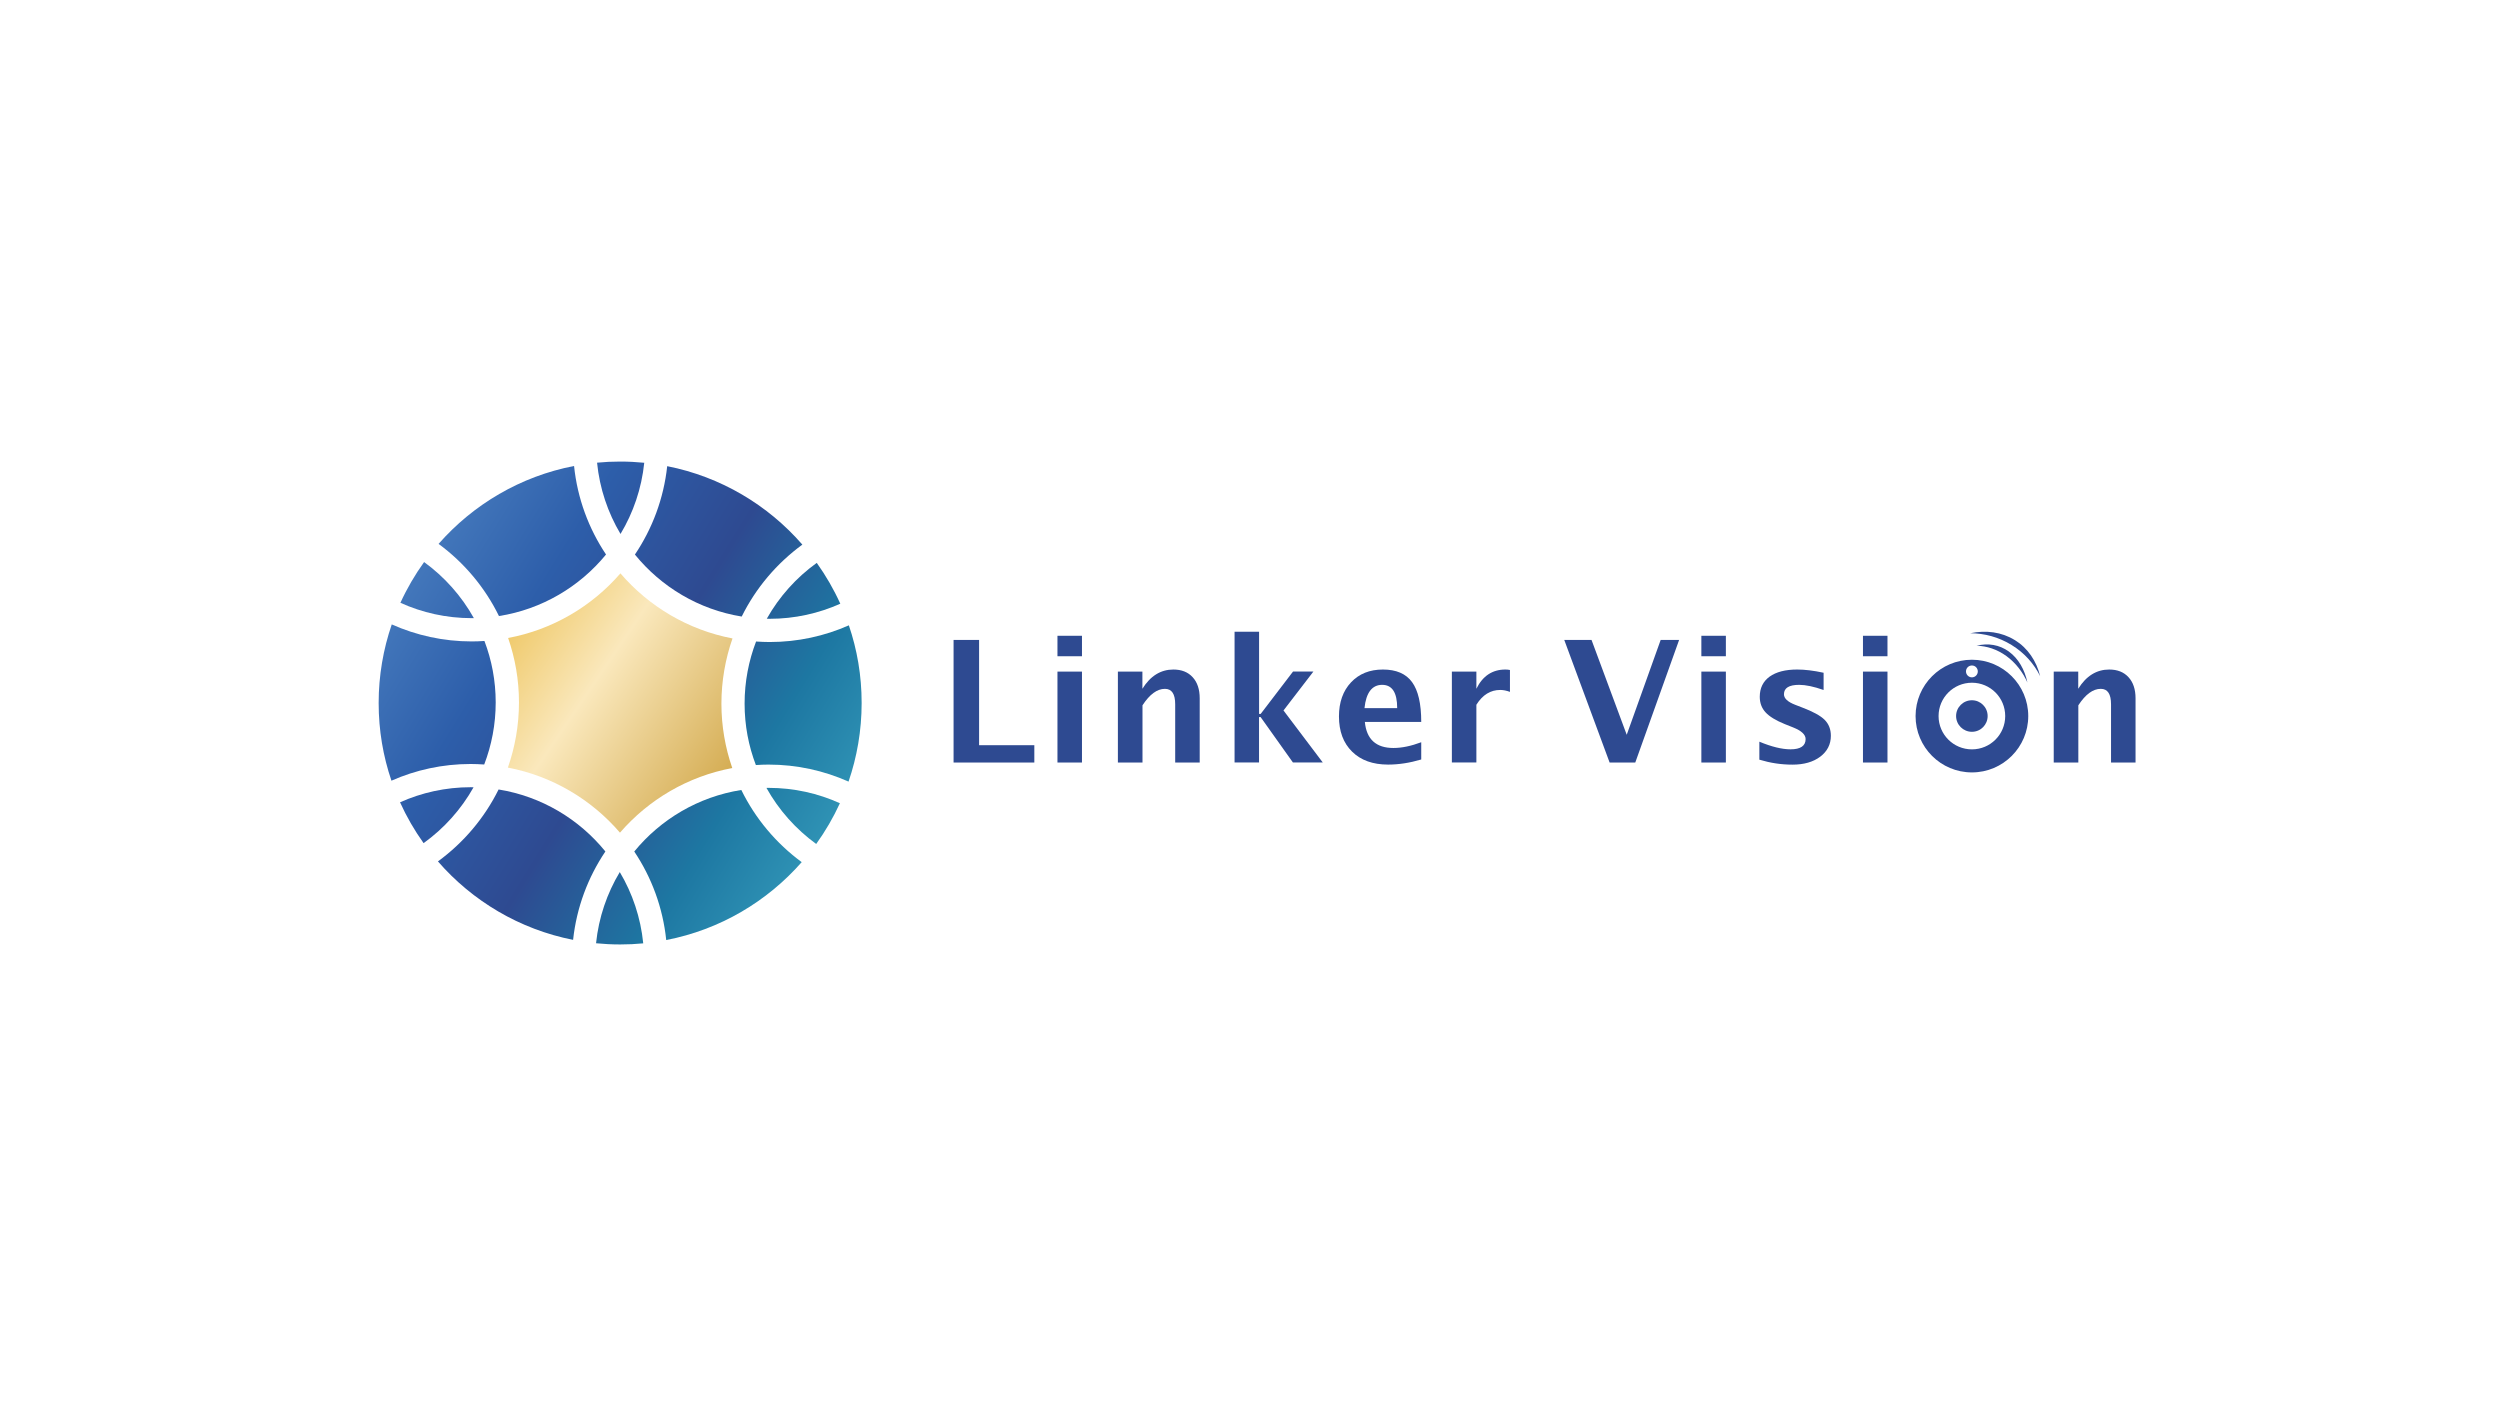 <?xml version="1.0" encoding="UTF-8"?><svg id="EXAMPLES_TURN_OFF_" xmlns="http://www.w3.org/2000/svg" xmlns:xlink="http://www.w3.org/1999/xlink" viewBox="0 0 1250 703"><defs><style>.cls-1{fill:url(#linear-gradient-12);}.cls-1,.cls-2,.cls-3,.cls-4,.cls-5,.cls-6,.cls-7,.cls-8,.cls-9,.cls-10,.cls-11,.cls-12,.cls-13,.cls-14,.cls-15{stroke-width:0px;}.cls-2{fill:url(#linear-gradient);}.cls-3{fill:url(#linear-gradient-6);}.cls-4{fill:url(#linear-gradient-11);}.cls-5{fill:url(#linear-gradient-5);}.cls-6{fill:url(#linear-gradient-13);}.cls-7{fill:url(#linear-gradient-2);}.cls-8{fill-rule:evenodd;}.cls-8,.cls-12{fill:#2e4a91;}.cls-9{fill:url(#linear-gradient-7);}.cls-10{fill:url(#linear-gradient-3);}.cls-11{fill:url(#linear-gradient-9);}.cls-13{fill:url(#linear-gradient-8);}.cls-14{fill:url(#linear-gradient-10);}.cls-15{fill:url(#linear-gradient-4);}</style><linearGradient id="linear-gradient" x1="228.842" y1="1292.297" x2="376.054" y2="1392.301" gradientTransform="translate(0 -995.99)" gradientUnits="userSpaceOnUse"><stop offset=".12" stop-color="#edc35a"/><stop offset=".46" stop-color="#fae8bc"/><stop offset="1" stop-color="#cea240"/></linearGradient><linearGradient id="linear-gradient-2" x1="465.678" y1="1498.688" x2="152.973" y2="1305.786" gradientTransform="translate(0 -995.99)" gradientUnits="userSpaceOnUse"><stop offset="0" stop-color="#4fc4d6"/><stop offset=".38" stop-color="#1d77a2"/><stop offset=".56" stop-color="#2e4a91"/><stop offset=".75" stop-color="#2d5eaa"/><stop offset="1" stop-color="#5086c5"/></linearGradient><linearGradient id="linear-gradient-3" x1="442.334" y1="1536.521" x2="129.629" y2="1343.642" xlink:href="#linear-gradient-2"/><linearGradient id="linear-gradient-4" x1="442.938" y1="1535.546" x2="130.233" y2="1342.667" xlink:href="#linear-gradient-2"/><linearGradient id="linear-gradient-5" x1="463.483" y1="1502.223" x2="150.778" y2="1309.344" xlink:href="#linear-gradient-2"/><linearGradient id="linear-gradient-6" x1="441.645" y1="1537.656" x2="128.94" y2="1344.776" xlink:href="#linear-gradient-2"/><linearGradient id="linear-gradient-7" x1="514.999" y1="1418.718" x2="202.317" y2="1225.815" xlink:href="#linear-gradient-2"/><linearGradient id="linear-gradient-8" x1="488.624" y1="1461.464" x2="175.942" y2="1268.584" xlink:href="#linear-gradient-2"/><linearGradient id="linear-gradient-9" x1="538.366" y1="1380.861" x2="225.661" y2="1187.981" xlink:href="#linear-gradient-2"/><linearGradient id="linear-gradient-10" x1="537.741" y1="1381.833" x2="225.059" y2="1188.954" xlink:href="#linear-gradient-2"/><linearGradient id="linear-gradient-11" x1="517.198" y1="1415.153" x2="204.516" y2="1222.273" xlink:href="#linear-gradient-2"/><linearGradient id="linear-gradient-12" x1="492.053" y1="1455.918" x2="179.348" y2="1263.038" xlink:href="#linear-gradient-2"/><linearGradient id="linear-gradient-13" x1="539.067" y1="1379.73" x2="226.362" y2="1186.828" xlink:href="#linear-gradient-2"/></defs><g id="Linker_Vision"><path class="cls-12" d="m1026.866,381.261v-45.461h12.256v8.577c4.001-6.439,9.198-9.612,15.498-9.612,4.07,0,7.289,1.265,9.635,3.84,2.345,2.552,3.518,6.071,3.518,10.532v32.124h-12.256v-29.111c0-5.174-1.702-7.726-5.128-7.726-3.909,0-7.634,2.736-11.221,8.232v28.605h-12.302Z"/><path class="cls-12" d="m476.786,381.261v-61.281h12.762v52.612h27.617v8.669s-40.379,0-40.379 0Z"/><path class="cls-12" d="m528.731,381.261v-45.461h12.256v45.461h-12.256Zm0-53.141v-10.233h12.256v10.233h-12.256Z"/><path class="cls-12" d="m558.946,381.261v-45.461h12.256v8.577c4.001-6.439,9.198-9.612,15.498-9.612,4.07,0,7.289,1.265,9.635,3.84,2.345,2.552,3.518,6.071,3.518,10.532v32.124h-12.256v-29.111c0-5.174-1.702-7.726-5.128-7.726-3.909,0-7.634,2.736-11.221,8.232v28.605h-12.302Z"/><path class="cls-12" d="m617.284,381.261v-65.397h12.256v41.115h.782l16.188-21.201h10.187l-14.947,19.454,19.637,26.007h-14.924l-16.165-22.719h-.782v22.719h-12.256l.023.023Z"/><path class="cls-12" d="m710.619,379.743c-5.818,1.725-11.336,2.552-16.556,2.552-7.611,0-13.613-2.139-18.005-6.462s-6.576-10.187-6.576-17.637c0-7.059,2.024-12.739,6.025-17.016,4.024-4.277,9.336-6.416,15.958-6.416s11.52,2.093,14.556,6.278c3.081,4.208,4.599,10.831,4.599,19.936h-28.192c.828,8.669,5.611,13.015,14.28,13.015,4.139,0,8.784-.943,13.912-2.874v8.623h-0Zm-28.375-25.685h16.349c0-7.772-2.506-11.635-7.519-11.635s-8.025,3.863-8.83,11.635Z"/><path class="cls-12" d="m725.934,381.261v-45.461h12.256v8.577c3.173-6.439,8.025-9.612,14.51-9.612.782,0,1.518.069,2.276.23v10.945c-1.725-.644-3.357-.966-4.852-.966-4.875,0-8.853,2.46-11.934,7.404v28.858h-12.256v.023Z"/><path class="cls-12" d="m804.806,381.261l-22.673-61.281h13.636l17.591,47.415,16.97-47.415h9.221l-21.914,61.281h-12.831Z"/><path class="cls-12" d="m850.68,381.261v-45.461h12.256v45.461h-12.256Zm0-53.141v-10.233h12.256v10.233h-12.256Z"/><path class="cls-12" d="m879.676,379.835v-8.991c6.094,2.529,11.29,3.817,15.59,3.817,5.013,0,7.542-1.725,7.542-5.128,0-2.23-2.093-4.162-6.232-5.818l-4.162-1.656c-4.484-1.817-7.726-3.794-9.635-5.887-1.932-2.093-2.897-4.691-2.897-7.772,0-4.346,1.633-7.68,4.898-10.072,3.311-2.368,7.91-3.564,13.82-3.564,3.702,0,8.094.506,13.199,1.61v8.623c-4.898-1.725-8.991-2.575-12.21-2.575-5.082,0-7.611,1.564-7.611,4.714,0,2.07,1.886,3.817,5.634,5.266l3.564,1.38c5.335,2.024,9.037,4.047,11.129,6.117,2.093,2.093,3.127,4.76,3.127,8.002,0,4.277-1.794,7.772-5.312,10.44-3.541,2.667-8.186,3.978-13.866,3.978s-10.968-.805-16.579-2.483Z"/><path class="cls-12" d="m931.483,381.261v-45.461h12.256v45.461h-12.256Zm0-53.141v-10.233h12.256v10.233h-12.256Z"/><path class="cls-8" d="m1004.446,325.774c-4.783-3.449-10.463-4.323-16.142-2.92,5.128.138,10.256,1.817,14.901,5.174,4.645,3.403,8.186,8.002,10.509,13.245-1.38-6.485-4.507-12.026-9.29-15.498h.023Z"/><path class="cls-8" d="m1007.366,320.026c-6.599-4.07-14.441-5.036-22.236-3.403,7.082.023,14.211,1.909,20.649,5.864,6.416,3.932,11.244,9.405,14.303,15.613-1.84-7.565-6.14-14.05-12.716-18.097v.023Z"/><path class="cls-8" d="m985.958,350.126c-4.369,0-7.91,3.541-7.91,7.887s3.541,7.887,7.91,7.887,7.864-3.518,7.864-7.887-3.541-7.887-7.864-7.887Z"/><path class="cls-8" d="m985.958,374.684c-9.221,0-16.671-7.45-16.671-16.648s7.45-16.671,16.671-16.671,16.648,7.45,16.648,16.671-7.45,16.648-16.648,16.648Zm0-44.817c-15.567,0-28.169,12.601-28.169,28.169s12.601,28.169,28.169,28.169,28.169-12.624,28.169-28.169-12.624-28.169-28.169-28.169Zm2.943,5.841c0,1.633-1.311,2.966-2.943,2.966s-2.966-1.334-2.966-2.966,1.311-2.966,2.966-2.966,2.943,1.334,2.943,2.966Z"/><path class="cls-2" d="m310.212,286.683c-14.257,16.464-33.871,28.146-56.153,32.308,3.495,10.095,5.427,20.925,5.427,32.216h0c0,11.428-1.978,22.374-5.542,32.584,22.259,4.254,41.827,16.004,56.038,32.538,14.257-16.464,33.871-28.146,56.153-32.308-3.495-10.095-5.427-20.925-5.427-32.216s1.978-22.374,5.542-32.584c-22.259-4.254-41.827-16.004-56.038-32.538Z"/><path class="cls-7" d="m370.665,394.989c-21.477,3.38-40.356,14.671-53.532,30.767,8.646,12.923,14.303,28.008,15.981,44.265,26.789-5.174,50.427-19.224,67.742-38.953-12.762-9.382-23.179-21.753-30.192-36.079Z"/><path class="cls-10" d="m249.299,394.736c-7.082,14.303-17.545,26.628-30.33,35.964,17.223,19.821,40.816,33.94,67.581,39.229,1.748-16.257,7.473-31.319,16.142-44.196-13.13-16.165-31.94-27.525-53.394-30.997Z"/><path class="cls-15" d="m298.025,471.63c3.955.391,7.979.598,12.049.598s7.749-.184,11.543-.552c-1.288-12.923-5.404-25.018-11.727-35.642-6.37,10.601-10.532,22.673-11.865,35.596Z"/><path class="cls-5" d="m242.102,382.272c3.702-9.658,5.749-20.12,5.749-31.066h0c0-10.831-2.001-21.178-5.634-30.721-2.116.138-4.231.23-6.347.23-14.234,0-27.755-3.058-39.988-8.508-4.231,12.325-6.553,25.547-6.553,39.298s2.253,26.651,6.393,38.838c12.118-5.358,25.524-8.347,39.62-8.347,2.276,0,4.53.115,6.76.253v.023Z"/><path class="cls-3" d="m236.767,393.655c-.46,0-.92-.046-1.403-.046-12.601,0-24.558,2.713-35.343,7.542,3.265,7.22,7.22,14.05,11.773,20.419,10.233-7.358,18.787-16.901,24.995-27.939l-.023.023Z"/><path class="cls-9" d="m249.483,308.023c21.477-3.38,40.356-14.671,53.532-30.767-8.646-12.923-14.303-28.008-15.981-44.265-26.789,5.174-50.427,19.224-67.742,38.953,12.762,9.382,23.179,21.753,30.192,36.079Z"/><path class="cls-13" d="m236.928,309.057c-6.163-11.06-14.694-20.626-24.88-28.031-4.576,6.37-8.554,13.176-11.842,20.373,10.877,4.921,22.949,7.68,35.665,7.68.345,0,.69,0,1.058-.023Z"/><path class="cls-11" d="m370.849,308.275c7.082-14.303,17.545-26.628,30.33-35.964-17.223-19.821-40.816-33.94-67.581-39.229-1.748,16.257-7.473,31.319-16.142,44.196,13.13,16.165,31.94,27.525,53.394,30.997Z"/><path class="cls-14" d="m322.124,231.381c-3.955-.391-7.979-.598-12.049-.598s-7.749.184-11.543.552c1.288,12.923,5.404,25.018,11.727,35.642,6.37-10.601,10.532-22.673,11.865-35.596Z"/><path class="cls-4" d="m378.047,320.739c-3.702,9.658-5.749,20.12-5.749,31.066s2.001,21.178,5.634,30.721c2.116-.138,4.231-.23,6.347-.23,14.234,0,27.755,3.058,39.988,8.508,4.231-12.325,6.553-25.547,6.553-39.298s-2.253-26.651-6.393-38.838c-12.118,5.358-25.524,8.347-39.62,8.347-2.276,0-4.53-.115-6.76-.253v-.023Z"/><path class="cls-1" d="m383.221,393.954c6.163,11.06,14.694,20.626,24.88,28.031,4.576-6.37,8.554-13.176,11.842-20.373-10.877-4.921-22.949-7.68-35.665-7.68-.345,0-.69,0-1.058.023Z"/><path class="cls-6" d="m383.382,309.356c.46,0,.92.046,1.403.046,12.601,0,24.558-2.713,35.366-7.542-3.265-7.22-7.22-14.05-11.773-20.419-10.233,7.358-18.787,16.901-24.995,27.939l0-.023Z"/></g></svg>